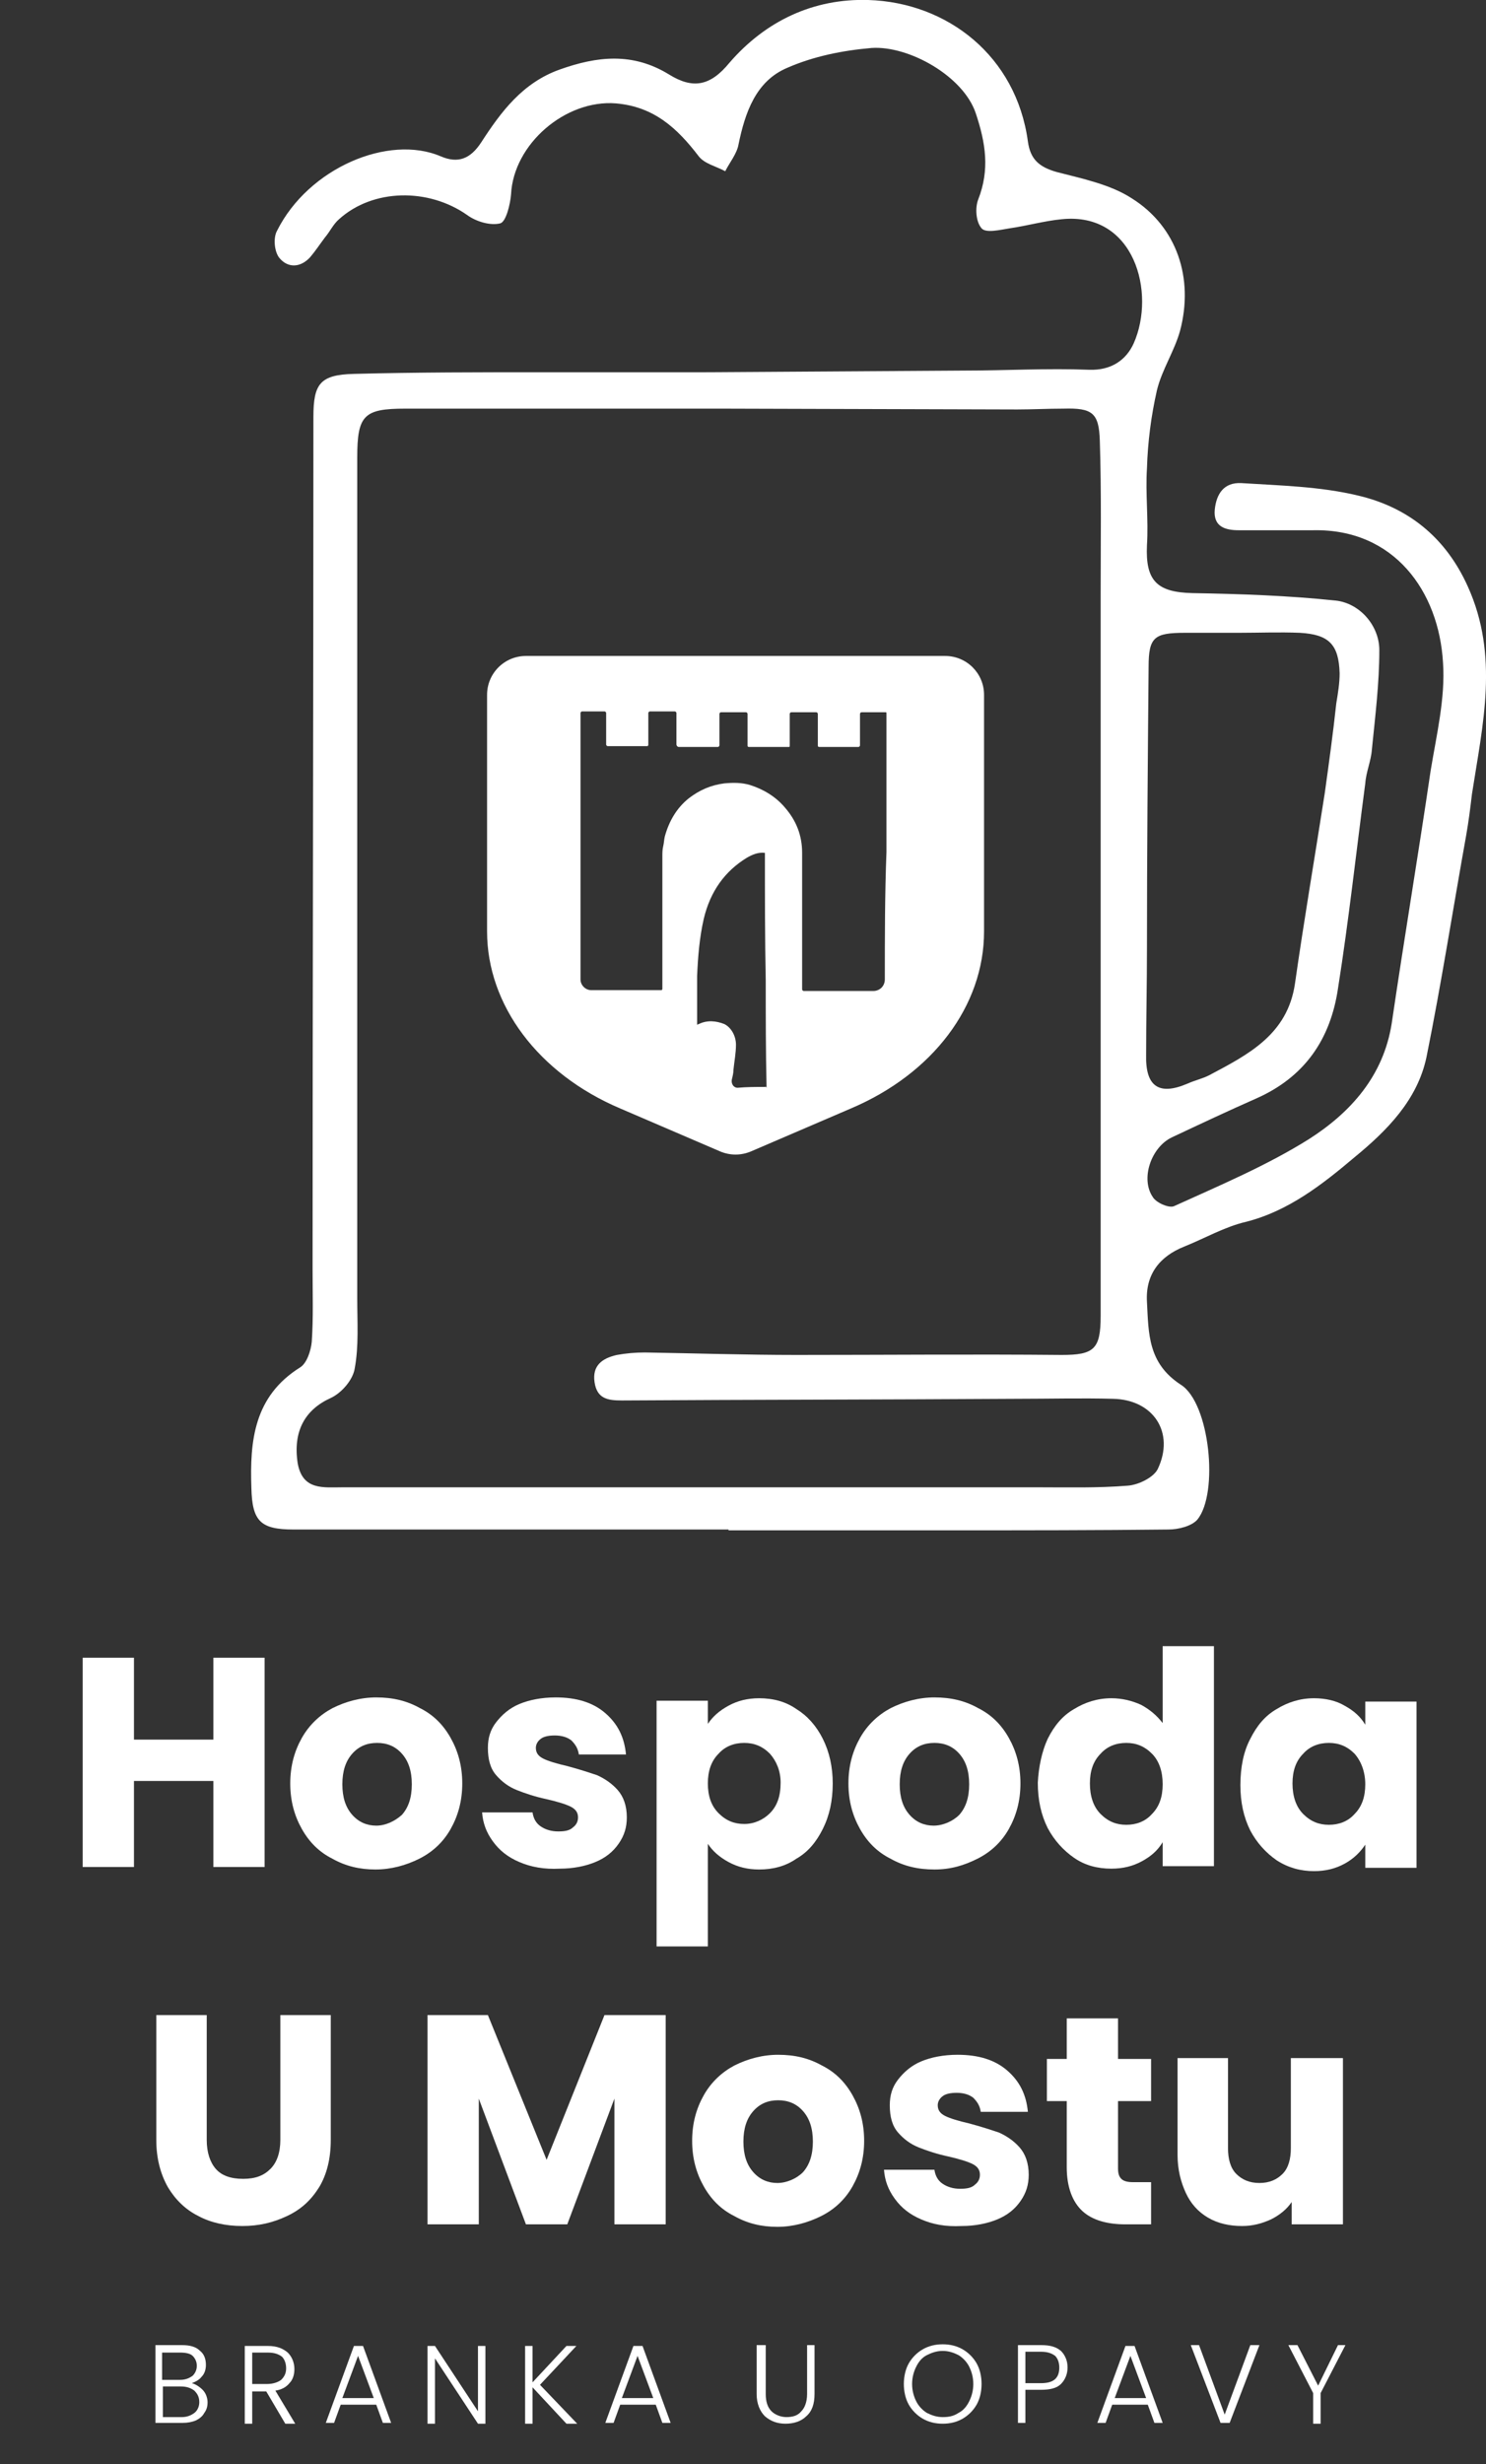 <?xml version="1.0" encoding="UTF-8"?>
<!-- Generator: Adobe Illustrator 28.0.0, SVG Export Plug-In . SVG Version: 6.00 Build 0)  -->
<svg xmlns="http://www.w3.org/2000/svg" xmlns:xlink="http://www.w3.org/1999/xlink" version="1.1" id="Vrstva_1" x="0px" y="0px" viewBox="0 0 179.7 297.9" style="enable-background:new 0 0 179.7 297.9;" xml:space="preserve">
<rect x="0" y="0" width="179.7" height="297.9" fill="#333333" stroke="none"/>
<style type="text/css">
	.st0{fill:#FFFFFF;}
</style>
<g>
	<path class="st0" d="M116.5,44.8c5.1,0,10.1-0.3,15.2-0.1c2.7,0.1,4.5-1.2,5.4-3.2c2.7-6.1,0.1-15.9-8.7-15   c-2.1,0.2-4.2,0.8-6.3,1.1c-1.2,0.2-2.9,0.6-3.4,0c-0.7-0.8-0.8-2.5-0.4-3.5c1.4-3.6,0.9-6.8-0.3-10.4c-1.5-4.5-8.1-8.2-12.6-7.9   c-3.5,0.3-7,1-10.2,2.4c-3.8,1.6-5.1,5.4-5.9,9.3c-0.2,1.1-1.1,2.2-1.6,3.2c-1.1-0.6-2.5-0.9-3.2-1.8c-2.6-3.4-5.4-6-10-6.4   c-6.1-0.5-12.4,4.9-12.7,11c-0.1,1.2-0.6,3.3-1.3,3.5c-1.2,0.3-2.9-0.2-4-1c-4.7-3.3-11.4-3.2-15.5,0.5c-0.7,0.6-1.1,1.5-1.7,2.2   c-0.6,0.8-1.2,1.7-1.8,2.4c-1.2,1.3-2.7,1.3-3.7,0.1c-0.6-0.7-0.8-2.4-0.3-3.3c3.8-7.6,13.5-11.7,19.8-9c2.1,0.9,3.6,0.3,4.9-1.7   c2.4-3.7,5-7.2,9.5-8.8c4.5-1.6,8.8-2.1,13.2,0.6c2.9,1.8,5,1.4,7.3-1.4C92.6,2.5,98.4-0.2,105,0c9.6,0.3,17.9,6.8,19.3,17.1   c0.3,2.2,1.4,3.1,3.5,3.7c3.1,0.8,6.5,1.5,9.1,3.2c5.4,3.4,7.5,9.6,5.8,16c-0.7,2.5-2.2,4.7-2.8,7.2c-0.7,3.1-1.1,6.2-1.2,9.4   c-0.2,3.1,0.2,6.2,0,9.3c-0.2,4.3,1.2,5.7,5.5,5.8c5.8,0.1,11.6,0.3,17.3,0.9c2.9,0.3,5.3,3,5.3,6c0,4-0.5,8-0.9,12   c-0.1,1.4-0.7,2.7-0.8,4.1c-1.1,8.3-2,16.6-3.3,24.8c-0.9,6.1-4,10.7-9.9,13.3c-3.4,1.5-6.8,3.1-10.2,4.7c-2.5,1.2-3.8,5-2.3,7.2   c0.4,0.7,2,1.4,2.6,1.1c5.5-2.5,11.2-4.9,16.3-8.1c5-3.2,9-7.6,10-14c1.5-10.2,3.2-20.3,4.7-30.5c0.7-4.3,1.8-8.8,1.5-13.1   c-0.5-8.6-5.9-16.2-15.7-16c-3,0-6,0-9,0c-1.6,0-3.1-0.4-2.9-2.5c0.2-1.9,1.1-3.3,3.2-3.2c4.7,0.3,9.5,0.4,14.1,1.5   c6,1.4,10.6,5,13.3,11c3.8,8.4,1.8,16.7,0.5,25.1c-0.2,1.7-0.4,3.3-0.7,5c-1.6,8.9-3,17.9-4.8,26.8c-1.1,5.2-4.8,8.9-8.7,12.1   c-3.9,3.3-8,6.5-13.1,7.8c-2.6,0.6-5,2-7.5,3c-3,1.2-4.7,3.4-4.5,6.7c0.2,3.8,0.1,7.4,4.1,10c3.5,2.2,4.6,13.1,2,16.3   c-0.7,0.8-2.3,1.2-3.5,1.2c-8.6,0.1-17.3,0.1-25.9,0.1c-9.1,0-18.2,0-27.3,0c0,0,0-0.1,0-0.1c-17.5,0-35.1,0-52.6,0c-4,0-5-1-5.1-5   c-0.2-5.7,0.3-11.1,5.9-14.6c0.8-0.5,1.3-2,1.4-3.1c0.2-2.9,0.1-5.8,0.1-8.7c0-34.4,0.1-68.7,0.1-103.1c0-4,0.8-5.1,4.9-5.2   c7.6-0.2,15.2-0.2,22.8-0.2c6.6,0,13.1,0,19.7,0 M87.3,49.4c-12.8,0-25.5,0-38.3,0c-5,0-5.8,0.8-5.8,5.9c0,33.9,0,67.8,0,101.7   c0,2.8,0.2,5.7-0.3,8.4c-0.2,1.4-1.6,3-2.9,3.6c-3.1,1.4-4.6,4-4,7.9c0.6,3.3,3.1,2.9,5.5,2.9c28,0,55.9,0,83.9,0   c3.7,0,7.3,0.1,11-0.2c1.3-0.1,3.1-1,3.6-2c2.1-4.4-0.5-8.4-5.4-8.5c-3.8-0.1-7.7,0-11.5,0c-16,0.1-31.9,0.1-47.9,0.2   c-1.7,0-3-0.2-3.3-2.2c-0.3-2,0.9-2.9,2.7-3.3c1.1-0.2,2.2-0.3,3.4-0.3c6.1,0.1,12.2,0.3,18.3,0.3c10.7,0,21.4-0.1,32.1,0   c3.9,0,4.7-0.7,4.7-4.7c0-17.5,0-34.9,0-52.4c0-11.5,0-23.1,0-34.6c0-6.3,0.1-12.6-0.1-18.8c-0.1-3.4-0.9-4-4.4-3.9   c-1.9,0-3.8,0.1-5.6,0.1 M149.8,76.5C149.8,76.5,149.8,76.5,149.8,76.5c-1,0-2.1,0-3.1,0c-1.1,0-2.2,0-3.4,0   c-3.7,0-4.4,0.5-4.4,4.1c-0.1,11.3-0.2,22.7-0.2,34c0,4.3-0.1,8.6-0.1,12.9c-0.1,3.8,1.5,5,5,3.5c0.9-0.4,1.8-0.6,2.6-1   c4.7-2.5,9.5-4.9,10.4-11.1c1.1-7.7,2.4-15.3,3.6-23c0.5-3.6,1-7.2,1.4-10.9c0.2-1.2,0.4-2.4,0.4-3.6c-0.1-3.5-1.3-4.7-4.8-4.9   C154.7,76.4,152.2,76.5,149.8,76.5z"></path>
</g>
<path class="st0" d="M114.3,79.3H63.6c-2.6,0-4.7,2.1-4.7,4.7v28.6c0,8.9,6.2,17.2,16.1,21.4l12.1,5.2c1.2,0.5,2.5,0.5,3.7,0  l12.1-5.2c9.9-4.2,16.1-12.4,16.1-21.4V84C119,81.4,116.9,79.3,114.3,79.3z M92.5,131.4c-1.1,0-2.2,0-3.3,0.1c-0.5,0-0.8-0.5-0.7-1  c0.1-0.4,0.2-0.8,0.2-1.2c0.1-1,0.3-2,0.3-3c0-1.1-0.6-2.1-1.4-2.5c-1-0.4-2.1-0.5-3.1,0c0,0-0.1,0-0.2,0.1c0-0.6,0-1.2,0-1.8  c0-1.4,0-2.8,0-4.1c0.1-2.4,0.3-4.7,0.8-6.9c0.8-3.4,2.6-5.8,5.2-7.4c0.7-0.4,1.4-0.7,2.2-0.6c0,0,0,0,0,0.1c0,0,0,0.1,0,0.1  c0,5.1,0,10.2,0.1,15.2c0,4.3,0,8.6,0.1,13C92.6,131.3,92.6,131.4,92.5,131.4z M107,118.4c0,0.8-0.6,1.4-1.4,1.4c-2.8,0-5.6,0-8.4,0  c-0.1,0-0.2-0.1-0.2-0.2c0-5.5,0-11,0-16.5c0-2.1-0.7-3.9-2.1-5.5c-1.1-1.3-2.6-2.2-4.2-2.7c-1-0.3-2-0.3-3.1-0.2  c-1.6,0.2-3,0.8-4.3,1.8c-1.5,1.2-2.4,2.8-2.9,4.6c-0.1,0.4-0.1,0.8-0.2,1.2s-0.1,0.8-0.1,1.2c0,5.3,0,10.7,0,16  c0,0.2-0.1,0.2-0.2,0.2c-2.8,0-5.6,0-8.4,0c-0.7,0-1.3-0.6-1.3-1.3c0-10.7,0-21.5,0-32.2c0-0.1,0.1-0.2,0.2-0.2c0.9,0,1.8,0,2.7,0  c0.1,0,0.2,0.1,0.2,0.2c0,1.3,0,2.5,0,3.8c0,0.1,0.1,0.2,0.2,0.2c1.6,0,3.1,0,4.7,0c0.1,0,0.2,0,0.2-0.2c0-1.3,0-2.5,0-3.8  c0-0.1,0.1-0.2,0.2-0.2c1,0,2,0,3,0c0.1,0,0.2,0.1,0.2,0.2c0,1.3,0,2.5,0,3.8c0,0.1,0.1,0.3,0.3,0.3c1.6,0,3.1,0,4.7,0  c0.1,0,0.2-0.1,0.2-0.2c0-1.3,0-2.5,0-3.8c0-0.1,0.1-0.2,0.2-0.2c1,0,2,0,3,0c0.1,0,0.2,0.1,0.2,0.2c0,1.3,0,2.5,0,3.8  c0,0.1,0,0.2,0.2,0.2c1.6,0,3.1,0,4.7,0c0.2,0,0.2,0,0.2-0.2c0-1.3,0-2.5,0-3.8c0-0.1,0.1-0.2,0.2-0.2c1,0,2,0,3,0  c0.1,0,0.2,0.1,0.2,0.2c0,1.3,0,2.5,0,3.8c0,0.1,0,0.2,0.2,0.2c1.6,0,3.1,0,4.7,0c0.1,0,0.2-0.1,0.2-0.2c0-1.3,0-2.5,0-3.8  c0-0.1,0.1-0.2,0.2-0.2c0.9,0,1.9,0,2.8,0c0.2,0,0.2,0,0.2,0.2c0,5.6,0,11.1,0,16.7C107,108.1,107,113.3,107,118.4z"></path>
<g>
	<path class="st0" d="M32,200.4v25.3h-6.2v-10.4h-9.6v10.4h-6.2v-25.3h6.2v9.9h9.6v-9.9H32z"></path>
	<path class="st0" d="M40.2,224.7c-1.6-0.8-2.8-2-3.7-3.6c-0.9-1.6-1.4-3.4-1.4-5.5c0-2.1,0.5-3.9,1.4-5.5c0.9-1.6,2.2-2.8,3.7-3.6   c1.6-0.8,3.4-1.3,5.3-1.3c2,0,3.7,0.4,5.3,1.3c1.6,0.8,2.8,2,3.7,3.6c0.9,1.6,1.4,3.4,1.4,5.5c0,2.1-0.5,3.9-1.4,5.5   s-2.2,2.8-3.8,3.6s-3.4,1.3-5.3,1.3S41.8,225.6,40.2,224.7z M48.6,219.4c0.8-0.9,1.2-2.1,1.2-3.7c0-1.6-0.4-2.8-1.2-3.7   c-0.8-0.9-1.8-1.3-3-1.3c-1.2,0-2.2,0.4-3,1.3c-0.8,0.9-1.2,2.1-1.2,3.7c0,1.6,0.4,2.8,1.2,3.7c0.8,0.9,1.8,1.3,2.9,1.3   S47.7,220.2,48.6,219.4z"></path>
	<path class="st0" d="M62.8,225.1c-1.4-0.6-2.4-1.4-3.2-2.5s-1.2-2.2-1.3-3.5h6.1c0.1,0.7,0.4,1.3,1,1.7c0.6,0.4,1.3,0.6,2.1,0.6   c0.8,0,1.4-0.1,1.8-0.5c0.4-0.3,0.6-0.7,0.6-1.2c0-0.6-0.3-1-0.9-1.3c-0.6-0.3-1.6-0.6-2.9-0.9c-1.4-0.3-2.6-0.7-3.6-1.1   s-1.8-1-2.5-1.8s-1-1.9-1-3.3c0-1.2,0.3-2.2,1-3.1s1.6-1.7,2.8-2.2s2.7-0.8,4.4-0.8c2.5,0,4.5,0.6,6,1.9s2.3,2.9,2.5,5h-5.7   c-0.1-0.7-0.4-1.2-0.9-1.7c-0.5-0.4-1.2-0.6-2-0.6c-0.7,0-1.3,0.1-1.7,0.4c-0.4,0.3-0.6,0.7-0.6,1.1c0,0.6,0.3,1,0.9,1.3   c0.6,0.3,1.6,0.6,2.9,0.9c1.5,0.4,2.7,0.8,3.6,1.1c0.9,0.4,1.8,1,2.5,1.8c0.7,0.8,1.1,1.9,1.1,3.3c0,1.2-0.3,2.2-1,3.2   s-1.6,1.7-2.8,2.2c-1.2,0.5-2.7,0.8-4.3,0.8C65.8,226,64.2,225.7,62.8,225.1z"></path>
	<path class="st0" d="M88.1,206.2c1.1-0.6,2.3-0.9,3.7-0.9c1.7,0,3.2,0.4,4.5,1.3c1.3,0.8,2.4,2,3.2,3.6c0.8,1.6,1.2,3.4,1.2,5.4   c0,2.1-0.4,3.9-1.2,5.5c-0.8,1.6-1.8,2.8-3.2,3.6c-1.3,0.9-2.8,1.3-4.5,1.3c-1.4,0-2.6-0.3-3.7-0.9c-1.1-0.6-1.9-1.3-2.5-2.2v12.4   h-6.2v-29.7h6.2v2.8C86.2,207.5,87,206.8,88.1,206.2z M93.1,212c-0.9-0.9-1.9-1.3-3.1-1.3c-1.2,0-2.3,0.4-3.1,1.3   c-0.9,0.9-1.3,2.1-1.3,3.6s0.4,2.7,1.3,3.6c0.9,0.9,1.9,1.3,3.1,1.3c1.2,0,2.3-0.5,3.1-1.3c0.9-0.9,1.3-2.1,1.3-3.7   C94.4,214.1,93.9,212.9,93.1,212z"></path>
	<path class="st0" d="M107.7,224.7c-1.6-0.8-2.8-2-3.7-3.6c-0.9-1.6-1.4-3.4-1.4-5.5c0-2.1,0.5-3.9,1.4-5.5c0.9-1.6,2.2-2.8,3.7-3.6   c1.6-0.8,3.4-1.3,5.3-1.3c2,0,3.7,0.4,5.3,1.3c1.6,0.8,2.8,2,3.7,3.6c0.9,1.6,1.4,3.4,1.4,5.5c0,2.1-0.5,3.9-1.4,5.5   s-2.2,2.8-3.8,3.6S115,226,113,226S109.3,225.6,107.7,224.7z M116,219.4c0.8-0.9,1.2-2.1,1.2-3.7c0-1.6-0.4-2.8-1.2-3.7   c-0.8-0.9-1.8-1.3-3-1.3c-1.2,0-2.2,0.4-3,1.3c-0.8,0.9-1.2,2.1-1.2,3.7c0,1.6,0.4,2.8,1.2,3.7c0.8,0.9,1.8,1.3,2.9,1.3   S115.2,220.2,116,219.4z"></path>
	<path class="st0" d="M126.7,210.2c0.8-1.6,1.8-2.8,3.2-3.6c1.3-0.8,2.8-1.3,4.5-1.3c1.3,0,2.5,0.3,3.6,0.8c1.1,0.6,1.9,1.3,2.6,2.2   v-9.3h6.2v26.6h-6.2v-2.9c-0.6,1-1.4,1.7-2.5,2.3c-1.1,0.6-2.3,0.9-3.7,0.9c-1.7,0-3.2-0.4-4.5-1.3c-1.3-0.9-2.4-2.1-3.2-3.6   c-0.8-1.6-1.2-3.4-1.2-5.5C125.6,213.6,126,211.7,126.7,210.2z M139.3,212c-0.9-0.9-1.9-1.3-3.1-1.3s-2.3,0.4-3.1,1.3   c-0.9,0.9-1.3,2.1-1.3,3.6c0,1.5,0.4,2.8,1.3,3.7c0.9,0.9,1.9,1.3,3.1,1.3s2.3-0.4,3.1-1.3c0.9-0.9,1.3-2.1,1.3-3.6   S140.2,212.9,139.3,212z"></path>
	<path class="st0" d="M151.2,210.2c0.8-1.6,1.8-2.8,3.2-3.6c1.3-0.8,2.8-1.3,4.5-1.3c1.4,0,2.7,0.3,3.7,0.9c1.1,0.6,1.9,1.3,2.5,2.3   v-2.8h6.2v20.1h-6.2v-2.8c-0.6,0.9-1.4,1.7-2.5,2.3s-2.3,0.9-3.7,0.9c-1.6,0-3.1-0.4-4.5-1.3c-1.3-0.9-2.4-2.1-3.2-3.6   c-0.8-1.6-1.2-3.4-1.2-5.5C150,213.6,150.4,211.7,151.2,210.2z M163.8,212c-0.9-0.9-1.9-1.3-3.1-1.3s-2.3,0.4-3.1,1.3   c-0.9,0.9-1.3,2.1-1.3,3.6c0,1.5,0.4,2.8,1.3,3.7c0.9,0.9,1.9,1.3,3.1,1.3s2.3-0.4,3.1-1.3c0.9-0.9,1.3-2.1,1.3-3.6   S164.6,212.9,163.8,212z"></path>
	<path class="st0" d="M25,243.6v15.1c0,1.5,0.4,2.7,1.1,3.5c0.7,0.8,1.8,1.2,3.3,1.2s2.5-0.4,3.3-1.2c0.8-0.8,1.2-2,1.2-3.5v-15.1   H40v15.1c0,2.3-0.5,4.2-1.4,5.7c-1,1.6-2.2,2.7-3.9,3.5s-3.4,1.2-5.4,1.2c-2,0-3.8-0.4-5.3-1.2c-1.6-0.8-2.8-2-3.7-3.5   c-0.9-1.6-1.4-3.5-1.4-5.7v-15.1H25z"></path>
	<path class="st0" d="M80.5,243.6v25.3h-6.2v-15.2l-5.7,15.2h-5l-5.7-15.2v15.2h-6.2v-25.3h7.3l7.1,17.5l7-17.5H80.5z"></path>
	<path class="st0" d="M88.8,267.9c-1.6-0.8-2.8-2-3.7-3.6c-0.9-1.6-1.4-3.4-1.4-5.5c0-2.1,0.5-3.9,1.4-5.5c0.9-1.6,2.2-2.8,3.7-3.6   c1.6-0.8,3.4-1.3,5.3-1.3c2,0,3.7,0.4,5.3,1.3c1.6,0.8,2.8,2,3.7,3.6c0.9,1.6,1.4,3.4,1.4,5.5c0,2.1-0.5,3.9-1.4,5.5   s-2.2,2.8-3.8,3.6s-3.4,1.3-5.3,1.3S90.4,268.8,88.8,267.9z M97.1,262.6c0.8-0.9,1.2-2.1,1.2-3.7c0-1.6-0.4-2.8-1.2-3.7   c-0.8-0.9-1.8-1.3-3-1.3c-1.2,0-2.2,0.4-3,1.3c-0.8,0.9-1.2,2.1-1.2,3.7c0,1.6,0.4,2.8,1.2,3.7c0.8,0.9,1.8,1.3,2.9,1.3   S96.3,263.4,97.1,262.6z"></path>
	<path class="st0" d="M111.4,268.3c-1.4-0.6-2.4-1.4-3.2-2.5s-1.2-2.2-1.3-3.5h6.1c0.1,0.7,0.4,1.3,1,1.7c0.6,0.4,1.3,0.6,2.1,0.6   c0.8,0,1.4-0.1,1.8-0.5c0.4-0.3,0.6-0.7,0.6-1.2c0-0.6-0.3-1-0.9-1.3c-0.6-0.3-1.6-0.6-2.9-0.9c-1.4-0.3-2.6-0.7-3.6-1.1   s-1.8-1-2.5-1.8s-1-1.9-1-3.3c0-1.2,0.3-2.2,1-3.1s1.6-1.7,2.8-2.2s2.7-0.8,4.4-0.8c2.5,0,4.5,0.6,6,1.9s2.3,2.9,2.5,5h-5.7   c-0.1-0.7-0.4-1.2-0.9-1.7c-0.5-0.4-1.2-0.6-2-0.6c-0.7,0-1.3,0.1-1.7,0.4c-0.4,0.3-0.6,0.7-0.6,1.1c0,0.6,0.3,1,0.9,1.3   c0.6,0.3,1.6,0.6,2.9,0.9c1.5,0.4,2.7,0.8,3.6,1.1c0.9,0.4,1.8,1,2.5,1.8c0.7,0.8,1.1,1.9,1.1,3.3c0,1.2-0.3,2.2-1,3.2   s-1.6,1.7-2.8,2.2c-1.2,0.5-2.7,0.8-4.3,0.8C114.3,269.2,112.8,268.9,111.4,268.3z"></path>
	<path class="st0" d="M139.2,263.7v5.2h-3.1c-2.2,0-4-0.5-5.2-1.6c-1.2-1.1-1.9-2.9-1.9-5.3v-8h-2.4v-5.1h2.4v-4.9h6.2v4.9h4v5.1h-4   v8.1c0,0.6,0.1,1,0.4,1.3c0.3,0.3,0.8,0.4,1.4,0.4H139.2z"></path>
	<path class="st0" d="M162.4,248.8v20.1h-6.2v-2.7c-0.6,0.9-1.5,1.6-2.5,2.1c-1.1,0.5-2.2,0.8-3.5,0.8c-1.5,0-2.9-0.3-4.1-1   c-1.2-0.7-2.1-1.7-2.7-3c-0.6-1.3-1-2.8-1-4.6v-11.7h6.1v10.9c0,1.3,0.3,2.4,1,3.1s1.6,1.1,2.8,1.1c1.2,0,2.1-0.4,2.8-1.1   c0.7-0.7,1-1.8,1-3.1v-10.9H162.4z"></path>
</g>
<g>
	<path class="st0" d="M24.5,288.9c0.4,0.4,0.6,1,0.6,1.5c0,0.5-0.1,0.9-0.4,1.3c-0.2,0.4-0.6,0.7-1,0.9c-0.5,0.2-1,0.3-1.6,0.3h-3.3   v-9.4h3.2c1,0,1.7,0.2,2.2,0.7c0.5,0.4,0.7,1,0.7,1.7c0,0.6-0.2,1.1-0.5,1.4c-0.3,0.4-0.7,0.6-1.2,0.8   C23.6,288.2,24.1,288.5,24.5,288.9z M19.6,287.7h2.2c0.6,0,1.1-0.2,1.5-0.5c0.3-0.3,0.5-0.7,0.5-1.2c0-0.5-0.2-0.9-0.5-1.2   c-0.3-0.3-0.9-0.4-1.5-0.4h-2.2V287.7z M23.5,291.7c0.4-0.3,0.6-0.8,0.6-1.3c0-0.6-0.2-1-0.6-1.4c-0.4-0.3-0.9-0.5-1.6-0.5h-2.2   v3.7h2.3C22.6,292.2,23.1,292,23.5,291.7z"></path>
	<path class="st0" d="M34.5,293l-2.3-3.9h-1.7v3.9h-0.9v-9.4h2.8c1.1,0,1.8,0.3,2.4,0.8c0.5,0.5,0.8,1.2,0.8,2   c0,0.7-0.2,1.3-0.6,1.7c-0.4,0.5-1,0.8-1.7,0.9l2.4,4H34.5z M30.4,288.2h1.9c0.7,0,1.3-0.2,1.7-0.5c0.4-0.4,0.6-0.8,0.6-1.4   c0-0.6-0.2-1.1-0.5-1.4c-0.4-0.3-0.9-0.5-1.7-0.5h-1.9V288.2z"></path>
	<path class="st0" d="M45.5,290.7h-4.3l-0.8,2.2h-1l3.4-9.3h1.1l3.4,9.3h-1L45.5,290.7z M45.2,289.9l-1.9-5.1l-1.9,5.1H45.2z"></path>
	<path class="st0" d="M58.7,293h-0.9l-5.2-7.9v7.9h-0.9v-9.4h0.9l5.2,7.9v-7.9h0.9V293z"></path>
	<path class="st0" d="M68.5,293l-4.1-4.4v4.4h-0.9v-9.4h0.9v4.4l4.1-4.4h1.2l-4.4,4.7l4.5,4.7H68.5z"></path>
	<path class="st0" d="M79.3,290.7H75l-0.8,2.2h-1l3.4-9.3h1.1l3.4,9.3h-1L79.3,290.7z M79,289.9l-1.9-5.1l-1.9,5.1H79z"></path>
	<path class="st0" d="M92.6,283.5v5.9c0,0.9,0.2,1.6,0.7,2.1c0.4,0.4,1.1,0.7,1.8,0.7c0.8,0,1.4-0.2,1.8-0.7   c0.4-0.4,0.7-1.1,0.7-2.1v-5.9h0.9v5.9c0,1.2-0.3,2.1-1,2.7c-0.6,0.6-1.5,0.9-2.5,0.9s-1.8-0.3-2.5-0.9c-0.6-0.6-1-1.5-1-2.7v-5.9   H92.6z"></path>
	<path class="st0" d="M111.6,292.4c-0.7-0.4-1.3-1-1.7-1.7c-0.4-0.7-0.6-1.6-0.6-2.5c0-0.9,0.2-1.8,0.6-2.5c0.4-0.7,1-1.3,1.7-1.7   c0.7-0.4,1.5-0.6,2.4-0.6c0.9,0,1.7,0.2,2.4,0.6s1.3,1,1.7,1.7c0.4,0.7,0.6,1.6,0.6,2.5c0,0.9-0.2,1.8-0.6,2.5   c-0.4,0.7-1,1.3-1.7,1.7s-1.5,0.6-2.4,0.6C113.1,293,112.3,292.8,111.6,292.4z M115.9,291.7c0.6-0.3,1-0.8,1.3-1.4   c0.3-0.6,0.5-1.3,0.5-2.1c0-0.8-0.2-1.5-0.5-2.1c-0.3-0.6-0.8-1.1-1.3-1.4c-0.6-0.3-1.2-0.5-1.9-0.5c-0.7,0-1.3,0.2-1.9,0.5   c-0.6,0.3-1,0.8-1.3,1.4c-0.3,0.6-0.5,1.3-0.5,2.1c0,0.8,0.2,1.5,0.5,2.1c0.3,0.6,0.8,1.1,1.3,1.4c0.6,0.3,1.2,0.5,1.9,0.5   C114.7,292.2,115.3,292.1,115.9,291.7z"></path>
	<path class="st0" d="M128.3,288.2c-0.5,0.5-1.3,0.7-2.4,0.7H124v4h-0.9v-9.4h2.8c1.1,0,1.8,0.2,2.4,0.7c0.5,0.5,0.8,1.2,0.8,2   C129.1,287,128.8,287.7,128.3,288.2z M128.1,286.2c0-0.6-0.2-1.1-0.5-1.4c-0.4-0.3-0.9-0.5-1.7-0.5H124v3.8h1.9   C127.4,288.1,128.1,287.5,128.1,286.2z"></path>
	<path class="st0" d="M138.8,290.7h-4.3l-0.8,2.2h-1l3.4-9.3h1.1l3.4,9.3h-1L138.8,290.7z M138.6,289.9l-1.9-5.1l-1.9,5.1H138.6z"></path>
	<path class="st0" d="M152.3,283.5l-3.6,9.4h-1.1l-3.6-9.4h1l3.1,8.4l3.1-8.4H152.3z"></path>
	<path class="st0" d="M162.7,283.5l-3,5.8v3.7h-0.9v-3.7l-3-5.8h1.1l2.5,4.9l2.4-4.9H162.7z"></path>
</g>
</svg>
